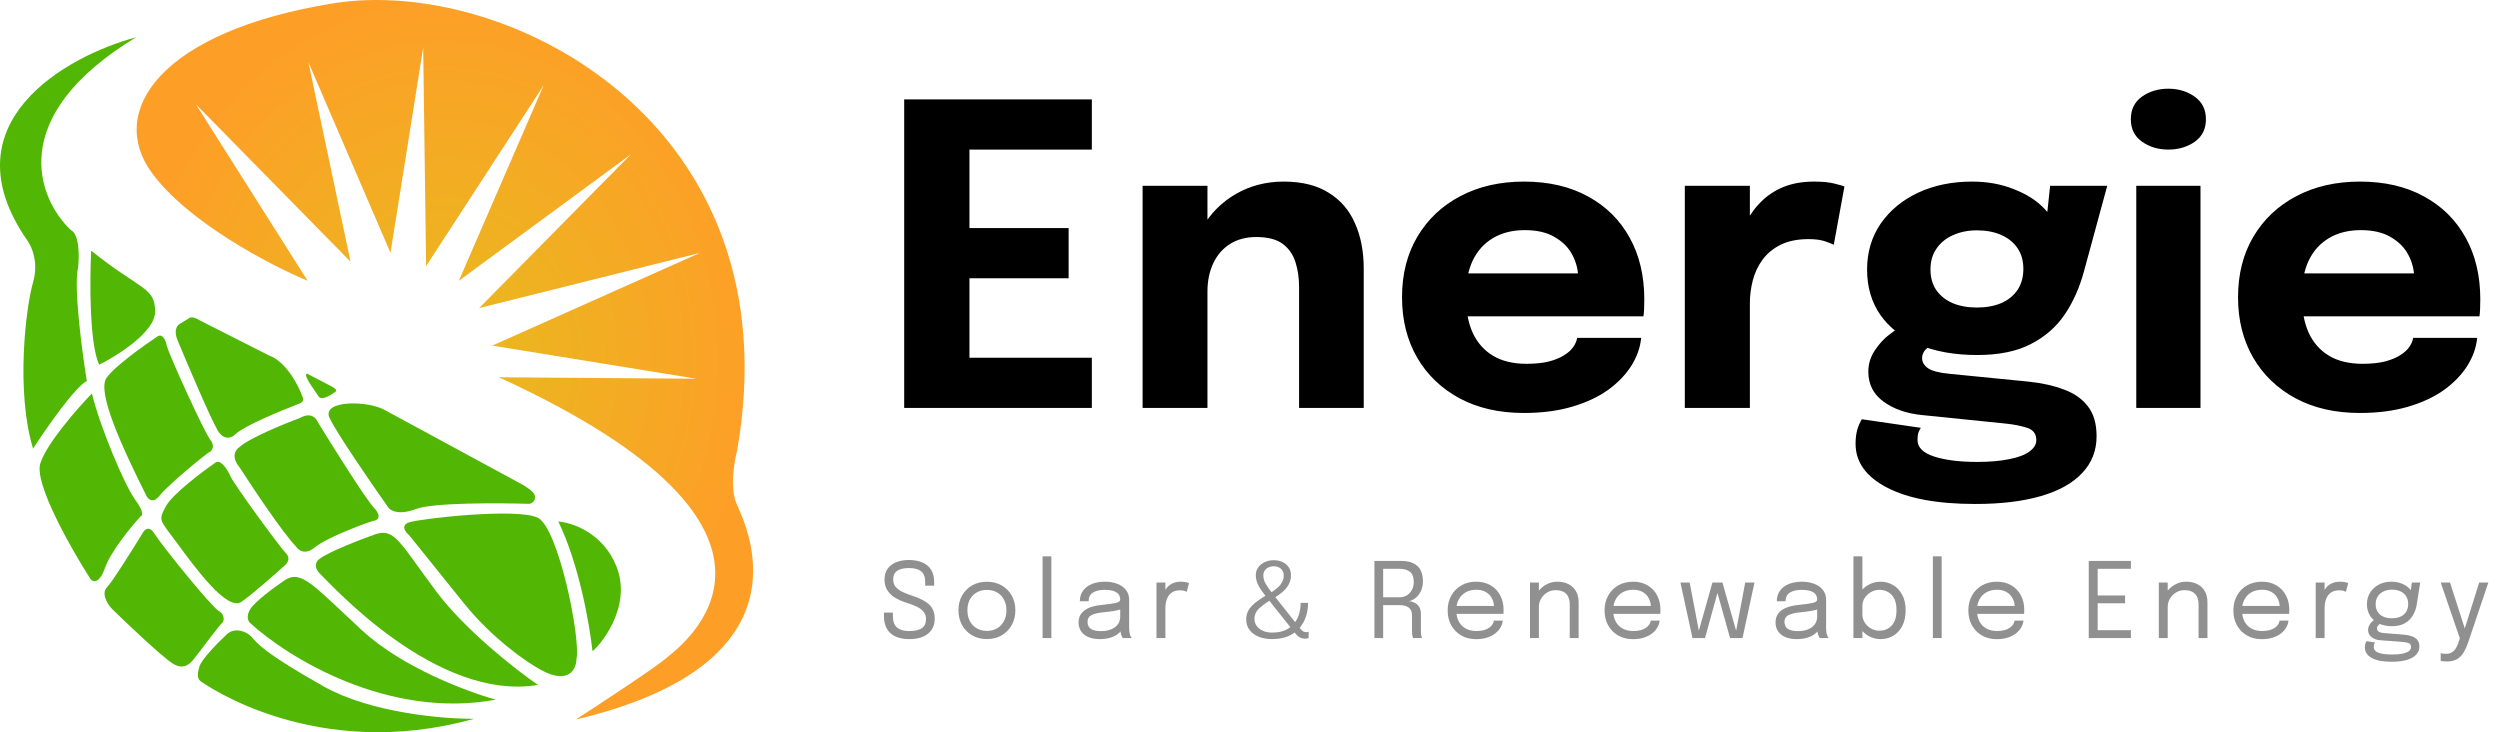 <svg width="239" height="70" viewBox="0 0 239 70" fill="none" xmlns="http://www.w3.org/2000/svg">
<path d="M58.932 54.151C57.654 50.942 54.695 49.952 53.376 49.858C55.376 53.968 56.385 59.827 56.64 62.243C57.126 61.961 60.529 58.161 58.932 54.151Z" fill="#52B704"/>
<path d="M31.498 39.937C32.109 41.288 35.503 46.223 37.123 48.521C37.332 48.826 38.151 49.281 39.763 48.662C41.374 48.043 47.657 48.076 50.597 48.169C51.014 48.099 51.292 47.677 51.084 47.255C50.917 46.917 50.181 46.457 49.834 46.27L36.846 39.233C35.179 38.248 30.734 38.248 31.498 39.937Z" fill="#52B704"/>
<path d="M31.776 36.981L29.345 35.715C28.928 35.855 30.109 37.333 30.456 37.896C30.734 38.346 31.683 37.755 32.123 37.403C32.234 37.291 31.938 37.075 31.776 36.981Z" fill="#52B704"/>
<path d="M25.664 33.955C27.386 34.575 28.558 36.887 28.928 37.966C29.15 38.304 28.789 38.529 28.581 38.599C26.914 39.233 23.372 40.697 22.538 41.485C21.705 42.273 21.033 41.578 20.802 41.133C20.135 40.007 17.977 34.94 16.982 32.548C16.593 31.647 16.912 31.141 17.121 31L18.163 30.367C18.44 30.254 18.927 30.507 19.135 30.648L25.664 33.955Z" fill="#52B704"/>
<path d="M22.885 42.751C23.774 41.907 27.145 40.523 28.72 39.937C29.72 39.374 30.248 39.983 30.387 40.359C31.822 42.704 34.901 47.621 35.734 48.521C36.568 49.422 36.082 49.741 35.734 49.788C35.526 49.788 31.289 51.336 30.109 52.321C29.164 53.109 28.511 52.603 28.303 52.251C27.081 51.012 24.182 46.668 22.885 44.651C22.052 43.638 22.538 42.962 22.885 42.751Z" fill="#52B704"/>
<path d="M30.525 53.447C31.359 52.771 34.484 51.571 35.943 51.054C37.749 50.492 38.235 51.899 41.707 56.543C44.486 60.258 49.347 64.049 51.431 65.48C41.707 67.098 31.637 55.839 30.664 54.925C29.886 54.193 30.248 53.635 30.525 53.447Z" fill="#52B704"/>
<path d="M39.138 49.929C38.249 50.21 38.767 50.89 39.138 51.195C39.74 51.946 41.624 54.291 44.347 57.669C47.069 61.047 50.343 63.298 51.639 64.002C54.362 65.522 55.089 63.979 55.112 63.017C55.529 60.976 53.376 50.492 51.431 49.506C49.486 48.521 40.249 49.577 39.138 49.929Z" fill="#52B704"/>
<path d="M9.481 34.87C8.536 32.843 8.578 26.754 8.717 23.963C13.44 27.763 14.829 27.411 14.829 29.804C14.829 31.718 11.264 33.979 9.481 34.87Z" fill="#52B704"/>
<path d="M10.175 36.137C10.898 35.067 13.764 33.017 15.107 32.126C15.607 31.901 15.871 32.642 15.94 33.041C16.287 34.237 19.552 41.344 20.107 42.047C20.552 42.61 20.293 43.033 20.107 43.173C19.829 43.244 16.009 46.41 15.245 47.395C14.634 48.184 14.157 47.724 13.995 47.395C11.564 42.54 9.272 37.474 10.175 36.137Z" fill="#52B704"/>
<path d="M15.871 48.38C16.482 47.255 19.274 45.144 20.593 44.229C21.08 43.885 21.705 44.792 22.052 45.566C22.399 46.34 26.705 52.251 27.331 52.884C27.831 53.391 27.446 53.893 27.192 54.08C26.289 54.901 24.205 56.74 23.094 57.528C21.705 58.513 18.579 54.151 16.912 51.899C15.245 49.647 15.107 49.788 15.871 48.38Z" fill="#52B704"/>
<path d="M23.927 58.232C24.372 57.5 26.289 56.097 27.192 55.488C28.789 54.432 29.831 55.839 34.623 60.273C38.457 63.819 44.74 66.16 47.403 66.887C37.068 68.801 27.446 62.806 23.927 59.569C23.742 59.428 23.483 58.964 23.927 58.232Z" fill="#52B704"/>
<path d="M19.066 63.721C19.288 62.989 20.918 61.352 21.705 60.624C22.363 59.991 23.511 60.273 24.066 60.906C24.622 61.539 25.316 62.454 30.942 65.621C35.443 68.154 42.402 68.74 45.319 68.717C30.178 72.939 19.621 65.409 19.274 65.198C18.927 64.987 18.788 64.635 19.066 63.721Z" fill="#52B704"/>
<path d="M10.245 56.121C10.745 55.614 12.676 52.532 13.579 51.054C14.023 50.21 14.505 50.609 14.69 50.914C15.593 52.321 20.177 57.95 20.871 58.373C21.566 58.795 21.427 59.428 21.218 59.569C21.01 59.71 18.927 62.524 18.579 62.947L18.564 62.965C18.215 63.389 17.661 64.064 16.635 63.509C15.593 62.947 11.148 58.654 10.731 58.232C10.314 57.81 9.62 56.754 10.245 56.121Z" fill="#52B704"/>
<path d="M3.855 44.299C4.466 42.385 7.397 39.045 8.786 37.614C9.55 40.781 11.912 46.41 12.954 47.818C13.787 48.944 13.625 49.319 13.44 49.366C12.537 50.351 10.592 52.715 10.037 54.291C9.481 55.868 8.879 55.652 8.647 55.347C6.795 52.462 3.244 46.213 3.855 44.299Z" fill="#52B704"/>
<path d="M2.605 22.978C-5.174 11.776 6.309 5.363 13.023 3.557C0.466 11.156 3.624 19.014 6.772 21.993C7.606 22.387 7.582 24.55 7.467 25.582C7.022 27.383 7.837 33.557 8.3 36.418C7.133 37.037 4.388 40.992 3.161 42.892C1.491 37.403 2.466 29.381 3.161 26.989C3.716 25.075 3.022 23.517 2.605 22.978Z" fill="#52B704"/>
<path d="M14.551 16.575C18.051 21.303 25.918 25.394 29.414 26.848L18.718 9.96L33.512 25.019L29.483 5.949L37.332 24.174L40.457 4.542L40.735 25.441L51.987 8.131L43.861 26.848L60.321 14.745L45.805 29.452L66.919 24.174L47.055 33.041L66.572 36.207L47.681 36.066C80.254 50.984 64.975 61.821 63.655 62.947C62.599 63.847 57.474 67.216 55.043 68.787C78.24 63.298 71.156 49.929 70.392 48.099C69.781 46.636 70.183 44.159 70.461 43.103C76.018 11.719 48.375 -2.354 31.845 0.32C15.315 2.994 10.175 10.664 14.551 16.575Z" fill="url(#paint0_radial_130_46)"/>
<path d="M89.88 14.3L92.68 11.34V23.56L91.28 21.8H102.16V26.6H91.28L92.68 24.84V37.16L89.88 34.2H104.38V39H86.44V9.5H104.38V14.3H89.88ZM124.193 39V29.98C124.193 29.473 124.193 29.013 124.193 28.6C124.193 28.187 124.193 27.813 124.193 27.48C124.193 26.6 124.079 25.8 123.853 25.08C123.626 24.347 123.219 23.76 122.633 23.32C122.046 22.88 121.199 22.66 120.093 22.66C119.133 22.66 118.299 22.88 117.593 23.32C116.899 23.76 116.366 24.373 115.993 25.16C115.619 25.947 115.433 26.853 115.433 27.88L113.713 26.64C113.713 24.8 114.113 23.187 114.913 21.8C115.713 20.413 116.793 19.327 118.153 18.54C119.526 17.753 121.046 17.36 122.713 17.36C124.459 17.36 125.893 17.713 127.012 18.42C128.146 19.113 128.986 20.087 129.533 21.34C130.093 22.58 130.373 24.033 130.373 25.7C130.373 26.38 130.373 27.14 130.373 27.98C130.373 28.82 130.373 29.68 130.373 30.56V39H124.193ZM109.233 39V17.76H115.433V39H109.233ZM137.394 30.24V26.14H151.474L150.874 27.18C150.874 27.073 150.874 26.973 150.874 26.88C150.874 26.773 150.874 26.673 150.874 26.58C150.874 25.82 150.694 25.093 150.334 24.4C149.974 23.693 149.414 23.12 148.654 22.68C147.907 22.227 146.947 22 145.774 22C144.6 22 143.587 22.253 142.734 22.76C141.894 23.253 141.247 23.967 140.794 24.9C140.354 25.833 140.134 26.96 140.134 28.28C140.134 29.64 140.347 30.807 140.774 31.78C141.214 32.74 141.86 33.48 142.714 34C143.58 34.52 144.654 34.78 145.934 34.78C146.76 34.78 147.474 34.707 148.074 34.56C148.674 34.4 149.16 34.2 149.534 33.96C149.92 33.72 150.214 33.453 150.414 33.16C150.614 32.867 150.734 32.58 150.774 32.3H156.894C156.814 33.193 156.507 34.073 155.974 34.94C155.44 35.793 154.7 36.567 153.754 37.26C152.807 37.94 151.654 38.48 150.294 38.88C148.947 39.28 147.407 39.48 145.674 39.48C143.327 39.48 141.28 39.013 139.534 38.08C137.787 37.133 136.434 35.833 135.474 34.18C134.514 32.513 134.034 30.593 134.034 28.42C134.034 26.22 134.52 24.293 135.494 22.64C136.48 20.973 137.847 19.68 139.594 18.76C141.354 17.827 143.387 17.36 145.694 17.36C148.054 17.36 150.094 17.833 151.814 18.78C153.534 19.713 154.86 21.027 155.794 22.72C156.727 24.4 157.194 26.36 157.194 28.6C157.194 28.933 157.187 29.253 157.174 29.56C157.16 29.867 157.14 30.093 157.114 30.24H137.394ZM161.068 39V17.76H167.288V25.08L166.008 24.28C166.155 23.28 166.422 22.36 166.808 21.52C167.195 20.68 167.695 19.953 168.308 19.34C168.922 18.713 169.648 18.227 170.488 17.88C171.342 17.533 172.315 17.36 173.408 17.36C174.262 17.36 174.928 17.427 175.408 17.56C175.902 17.68 176.208 17.773 176.328 17.84L175.308 23.4C175.188 23.333 174.922 23.227 174.508 23.08C174.095 22.933 173.562 22.86 172.908 22.86C171.842 22.86 170.948 23.04 170.228 23.4C169.508 23.76 168.928 24.24 168.488 24.84C168.062 25.427 167.755 26.08 167.568 26.8C167.382 27.52 167.288 28.247 167.288 28.98V39H161.068ZM193.893 36.48C195.199 36.613 196.339 36.867 197.313 37.24C198.299 37.6 199.066 38.14 199.613 38.86C200.159 39.567 200.433 40.513 200.433 41.7C200.433 43.073 199.979 44.24 199.073 45.2C198.179 46.173 196.866 46.913 195.133 47.42C193.399 47.927 191.299 48.18 188.833 48.18C185.193 48.18 182.373 47.653 180.373 46.6C178.386 45.56 177.393 44.167 177.393 42.42C177.393 41.927 177.446 41.48 177.553 41.08C177.673 40.693 177.819 40.36 177.993 40.08L183.633 40.9C183.566 40.993 183.493 41.133 183.413 41.32C183.346 41.52 183.313 41.767 183.313 42.06C183.313 42.767 183.839 43.293 184.893 43.64C185.959 43.987 187.333 44.16 189.013 44.16C190.199 44.16 191.213 44.073 192.053 43.9C192.906 43.74 193.553 43.5 193.993 43.18C194.446 42.86 194.673 42.493 194.673 42.08C194.673 41.48 194.379 41.087 193.793 40.9C193.219 40.713 192.553 40.58 191.793 40.5L183.753 39.68C182.273 39.533 181.046 39.107 180.073 38.4C179.099 37.693 178.613 36.74 178.613 35.54C178.613 34.793 178.819 34.113 179.233 33.5C179.646 32.873 180.119 32.36 180.653 31.96C181.186 31.547 181.633 31.287 181.993 31.18L185.153 32.78C184.899 32.82 184.599 32.98 184.253 33.26C183.919 33.54 183.753 33.867 183.753 34.24C183.753 34.613 183.939 34.933 184.313 35.2C184.699 35.467 185.399 35.647 186.413 35.74L193.893 36.48ZM195.993 17.76H201.453L199.233 25.92C198.819 27.467 198.206 28.847 197.393 30.06C196.579 31.26 195.493 32.207 194.133 32.9C192.786 33.593 191.086 33.94 189.033 33.94C186.873 33.94 184.999 33.607 183.413 32.94C181.839 32.273 180.626 31.333 179.773 30.12C178.919 28.893 178.493 27.447 178.493 25.78C178.493 24.113 178.926 22.647 179.793 21.38C180.673 20.113 181.866 19.127 183.373 18.42C184.893 17.713 186.613 17.36 188.533 17.36C189.986 17.36 191.313 17.6 192.513 18.08C193.726 18.547 194.699 19.167 195.433 19.94C196.179 20.713 196.566 21.567 196.593 22.5L195.453 22.8L195.993 17.76ZM188.993 29.4C189.873 29.4 190.646 29.26 191.313 28.98C191.979 28.687 192.499 28.267 192.873 27.72C193.246 27.16 193.433 26.487 193.433 25.7C193.433 24.927 193.246 24.267 192.873 23.72C192.499 23.173 191.979 22.753 191.313 22.46C190.646 22.167 189.873 22.02 188.993 22.02C188.153 22.02 187.393 22.173 186.713 22.48C186.046 22.773 185.519 23.2 185.133 23.76C184.746 24.307 184.553 24.973 184.553 25.76C184.553 26.533 184.739 27.193 185.113 27.74C185.486 28.273 186.006 28.687 186.673 28.98C187.339 29.26 188.113 29.4 188.993 29.4ZM204.227 39V17.76H210.367V39H204.227ZM207.287 14.3C206.327 14.3 205.487 14.047 204.767 13.54C204.06 13.033 203.707 12.32 203.707 11.4C203.707 10.467 204.06 9.747 204.767 9.24C205.487 8.733 206.327 8.48 207.287 8.48C208.26 8.48 209.1 8.733 209.807 9.24C210.527 9.747 210.887 10.467 210.887 11.4C210.887 12.333 210.527 13.053 209.807 13.56C209.1 14.053 208.26 14.3 207.287 14.3ZM217.316 30.24V26.14H231.396L230.796 27.18C230.796 27.073 230.796 26.973 230.796 26.88C230.796 26.773 230.796 26.673 230.796 26.58C230.796 25.82 230.616 25.093 230.256 24.4C229.896 23.693 229.336 23.12 228.576 22.68C227.829 22.227 226.869 22 225.696 22C224.522 22 223.509 22.253 222.656 22.76C221.816 23.253 221.169 23.967 220.716 24.9C220.276 25.833 220.056 26.96 220.056 28.28C220.056 29.64 220.269 30.807 220.696 31.78C221.136 32.74 221.782 33.48 222.636 34C223.502 34.52 224.576 34.78 225.856 34.78C226.682 34.78 227.396 34.707 227.996 34.56C228.596 34.4 229.082 34.2 229.456 33.96C229.842 33.72 230.136 33.453 230.336 33.16C230.536 32.867 230.656 32.58 230.696 32.3H236.816C236.736 33.193 236.429 34.073 235.896 34.94C235.362 35.793 234.622 36.567 233.676 37.26C232.729 37.94 231.576 38.48 230.216 38.88C228.869 39.28 227.329 39.48 225.596 39.48C223.249 39.48 221.202 39.013 219.456 38.08C217.709 37.133 216.356 35.833 215.396 34.18C214.436 32.513 213.956 30.593 213.956 28.42C213.956 26.22 214.442 24.293 215.416 22.64C216.402 20.973 217.769 19.68 219.516 18.76C221.276 17.827 223.309 17.36 225.616 17.36C227.976 17.36 230.016 17.833 231.736 18.78C233.456 19.713 234.782 21.027 235.716 22.72C236.649 24.4 237.116 26.36 237.116 28.6C237.116 28.933 237.109 29.253 237.096 29.56C237.082 29.867 237.062 30.093 237.036 30.24H217.316Z" fill="black"/>
<path d="M86.935 61.1C86.425 61.1 85.988 61.02 85.625 60.86C85.265 60.697 84.988 60.452 84.795 60.125C84.602 59.798 84.505 59.392 84.505 58.905C84.505 58.838 84.505 58.782 84.505 58.735C84.505 58.688 84.505 58.632 84.505 58.565H85.36C85.36 58.628 85.36 58.682 85.36 58.725C85.36 58.768 85.36 58.823 85.36 58.89C85.36 59.4 85.493 59.768 85.76 59.995C86.027 60.218 86.415 60.33 86.925 60.33C87.452 60.33 87.85 60.24 88.12 60.06C88.39 59.88 88.525 59.588 88.525 59.185C88.525 58.902 88.447 58.667 88.29 58.48C88.137 58.29 87.923 58.13 87.65 58C87.377 57.867 87.058 57.745 86.695 57.635C86.285 57.508 85.918 57.348 85.595 57.155C85.275 56.962 85.022 56.723 84.835 56.44C84.652 56.153 84.56 55.805 84.56 55.395C84.56 54.995 84.657 54.657 84.85 54.38C85.047 54.103 85.32 53.893 85.67 53.75C86.02 53.607 86.427 53.535 86.89 53.535C87.38 53.535 87.805 53.612 88.165 53.765C88.528 53.915 88.808 54.145 89.005 54.455C89.205 54.762 89.305 55.148 89.305 55.615C89.305 55.688 89.305 55.752 89.305 55.805C89.305 55.855 89.305 55.917 89.305 55.99H88.45C88.45 55.927 88.45 55.87 88.45 55.82C88.45 55.77 88.45 55.713 88.45 55.65C88.45 55.163 88.318 54.818 88.055 54.615C87.792 54.408 87.408 54.305 86.905 54.305C86.422 54.305 86.048 54.39 85.785 54.56C85.522 54.73 85.39 55.008 85.39 55.395C85.39 55.685 85.47 55.925 85.63 56.115C85.793 56.302 86.015 56.462 86.295 56.595C86.575 56.725 86.895 56.85 87.255 56.97C87.692 57.113 88.067 57.277 88.38 57.46C88.697 57.64 88.938 57.865 89.105 58.135C89.275 58.405 89.36 58.745 89.36 59.155C89.36 59.565 89.262 59.915 89.065 60.205C88.872 60.495 88.593 60.717 88.23 60.87C87.87 61.023 87.438 61.1 86.935 61.1ZM94.349 61.095C93.816 61.095 93.344 60.977 92.934 60.74C92.528 60.5 92.207 60.173 91.974 59.76C91.744 59.343 91.629 58.87 91.629 58.34C91.629 57.81 91.744 57.34 91.974 56.93C92.207 56.52 92.528 56.198 92.934 55.965C93.344 55.732 93.816 55.615 94.349 55.615C94.882 55.615 95.353 55.732 95.759 55.965C96.169 56.198 96.489 56.52 96.719 56.93C96.953 57.34 97.069 57.81 97.069 58.34C97.069 58.87 96.953 59.343 96.719 59.76C96.489 60.173 96.169 60.5 95.759 60.74C95.353 60.977 94.882 61.095 94.349 61.095ZM94.349 60.315C94.716 60.315 95.039 60.233 95.319 60.07C95.599 59.907 95.817 59.677 95.974 59.38C96.134 59.083 96.214 58.737 96.214 58.34C96.214 57.943 96.134 57.6 95.974 57.31C95.817 57.017 95.599 56.792 95.319 56.635C95.039 56.475 94.716 56.395 94.349 56.395C93.986 56.395 93.662 56.475 93.379 56.635C93.099 56.792 92.879 57.017 92.719 57.31C92.562 57.6 92.484 57.943 92.484 58.34C92.484 58.737 92.562 59.083 92.719 59.38C92.879 59.677 93.099 59.907 93.379 60.07C93.662 60.233 93.986 60.315 94.349 60.315ZM100.512 53.185V61H99.672V53.185H100.512ZM105.122 61.1C104.719 61.1 104.366 61.037 104.062 60.91C103.762 60.783 103.529 60.602 103.362 60.365C103.196 60.125 103.112 59.838 103.112 59.505C103.112 59.158 103.202 58.87 103.382 58.64C103.562 58.407 103.816 58.225 104.142 58.095C104.469 57.965 104.849 57.878 105.282 57.835C105.936 57.768 106.401 57.703 106.677 57.64C106.954 57.573 107.092 57.467 107.092 57.32C107.092 57.317 107.092 57.315 107.092 57.315C107.092 57.312 107.092 57.308 107.092 57.305C107.092 56.998 106.967 56.77 106.717 56.62C106.467 56.467 106.106 56.39 105.632 56.39C105.139 56.39 104.756 56.477 104.482 56.65C104.209 56.82 104.072 57.097 104.072 57.48H103.232C103.232 57.083 103.334 56.747 103.537 56.47C103.741 56.19 104.022 55.977 104.382 55.83C104.746 55.683 105.164 55.61 105.637 55.61C106.071 55.61 106.461 55.677 106.807 55.81C107.157 55.94 107.434 56.135 107.637 56.395C107.844 56.652 107.947 56.97 107.947 57.35C107.947 57.42 107.947 57.49 107.947 57.56C107.947 57.627 107.947 57.695 107.947 57.765V60C107.947 60.117 107.952 60.23 107.962 60.34C107.972 60.45 107.989 60.547 108.012 60.63C108.042 60.73 108.076 60.812 108.112 60.875C108.149 60.935 108.179 60.977 108.202 61H107.347C107.331 60.983 107.306 60.945 107.272 60.885C107.239 60.822 107.207 60.748 107.177 60.665C107.154 60.598 107.136 60.515 107.122 60.415C107.109 60.312 107.102 60.205 107.102 60.095L107.242 60.19C107.139 60.37 106.987 60.528 106.787 60.665C106.591 60.802 106.352 60.908 106.072 60.985C105.792 61.062 105.476 61.1 105.122 61.1ZM105.257 60.335C105.601 60.335 105.911 60.283 106.187 60.18C106.464 60.073 106.684 59.917 106.847 59.71C107.011 59.503 107.092 59.247 107.092 58.94V57.885L107.282 58.205C107.069 58.288 106.802 58.357 106.482 58.41C106.166 58.46 105.834 58.502 105.487 58.535C104.984 58.582 104.604 58.67 104.347 58.8C104.094 58.93 103.967 59.148 103.967 59.455C103.967 59.745 104.072 59.965 104.282 60.115C104.492 60.262 104.817 60.335 105.257 60.335ZM110.561 61V55.69H111.411V57.32L111.131 57.22C111.151 57.023 111.201 56.83 111.281 56.64C111.361 56.447 111.471 56.273 111.611 56.12C111.754 55.963 111.933 55.84 112.146 55.75C112.359 55.657 112.609 55.61 112.896 55.61C113.109 55.61 113.283 55.628 113.416 55.665C113.553 55.698 113.638 55.725 113.671 55.745L113.451 56.58C113.418 56.557 113.349 56.527 113.246 56.49C113.146 56.453 113.003 56.435 112.816 56.435C112.539 56.435 112.309 56.485 112.126 56.585C111.946 56.685 111.803 56.818 111.696 56.985C111.593 57.148 111.519 57.327 111.476 57.52C111.433 57.713 111.411 57.905 111.411 58.095V61H110.561ZM121.59 61.095C121.12 61.095 120.7 61.02 120.33 60.87C119.96 60.72 119.668 60.505 119.455 60.225C119.241 59.942 119.135 59.602 119.135 59.205C119.135 58.855 119.225 58.542 119.405 58.265C119.588 57.988 119.848 57.727 120.185 57.48C120.521 57.23 120.921 56.975 121.385 56.715C121.835 56.458 122.17 56.193 122.39 55.92C122.613 55.643 122.725 55.347 122.725 55.03C122.725 54.823 122.68 54.655 122.59 54.525C122.5 54.392 122.381 54.293 122.235 54.23C122.091 54.163 121.938 54.13 121.775 54.13C121.618 54.13 121.461 54.162 121.305 54.225C121.151 54.288 121.025 54.387 120.925 54.52C120.825 54.65 120.775 54.818 120.775 55.025C120.775 55.288 120.851 55.553 121.005 55.82C121.161 56.083 121.378 56.393 121.655 56.75L124.28 60.065C124.4 60.218 124.506 60.318 124.6 60.365C124.693 60.412 124.771 60.435 124.835 60.435C124.891 60.435 124.945 60.43 124.995 60.42C125.048 60.407 125.085 60.395 125.105 60.385V60.995C125.091 61.002 125.05 61.013 124.98 61.03C124.91 61.047 124.821 61.055 124.715 61.055C124.581 61.055 124.441 61.02 124.295 60.95C124.148 60.88 124.003 60.757 123.86 60.58L121.105 57.13C120.931 56.91 120.763 56.687 120.6 56.46C120.44 56.23 120.308 55.993 120.205 55.75C120.105 55.507 120.055 55.253 120.055 54.99C120.055 54.7 120.133 54.448 120.29 54.235C120.446 54.018 120.655 53.852 120.915 53.735C121.175 53.615 121.46 53.555 121.77 53.555C122.083 53.555 122.363 53.613 122.61 53.73C122.86 53.847 123.056 54.013 123.2 54.23C123.346 54.443 123.42 54.697 123.42 54.99C123.42 55.303 123.351 55.59 123.215 55.85C123.078 56.11 122.883 56.352 122.63 56.575C122.38 56.795 122.081 57.005 121.735 57.205C121.161 57.535 120.716 57.847 120.4 58.14C120.083 58.43 119.925 58.773 119.925 59.17C119.925 59.423 119.998 59.648 120.145 59.845C120.295 60.042 120.495 60.197 120.745 60.31C120.998 60.42 121.28 60.475 121.59 60.475C122.086 60.475 122.495 60.407 122.815 60.27C123.138 60.133 123.406 59.95 123.62 59.72C123.866 59.453 124.048 59.142 124.165 58.785C124.281 58.428 124.34 58.045 124.34 57.635H125.05C125.05 58.005 125.01 58.347 124.93 58.66C124.85 58.973 124.738 59.258 124.595 59.515C124.455 59.768 124.29 59.993 124.1 60.19C123.846 60.45 123.513 60.667 123.1 60.84C122.69 61.01 122.186 61.095 121.59 61.095ZM131.395 61V53.625H133.955C134.632 53.625 135.147 53.785 135.5 54.105C135.853 54.425 136.03 54.913 136.03 55.57C136.03 55.963 135.955 56.298 135.805 56.575C135.658 56.848 135.48 57.06 135.27 57.21C135.063 57.36 134.872 57.445 134.695 57.465C134.875 57.478 135.052 57.528 135.225 57.615C135.402 57.698 135.548 57.828 135.665 58.005C135.782 58.182 135.84 58.418 135.84 58.715C135.84 58.988 135.84 59.268 135.84 59.555C135.84 59.838 135.84 60.118 135.84 60.395C135.84 60.538 135.852 60.667 135.875 60.78C135.898 60.89 135.925 60.963 135.955 61H135.095C135.072 60.957 135.048 60.882 135.025 60.775C135.002 60.668 134.99 60.542 134.99 60.395C134.99 60.138 134.99 59.877 134.99 59.61C134.99 59.343 134.99 59.08 134.99 58.82C134.99 58.493 134.887 58.25 134.68 58.09C134.473 57.93 134.182 57.85 133.805 57.85H131.99L132.23 57.525V61H131.395ZM132.23 57.455L131.99 57.1H133.815C134.062 57.1 134.285 57.04 134.485 56.92C134.688 56.797 134.85 56.627 134.97 56.41C135.093 56.19 135.155 55.933 135.155 55.64C135.155 55.183 135.035 54.858 134.795 54.665C134.555 54.472 134.208 54.375 133.755 54.375H131.97L132.23 54.005V57.455ZM138.877 58.685V57.925H142.982L142.832 58.175C142.832 58.155 142.832 58.137 142.832 58.12C142.832 58.1 142.832 58.082 142.832 58.065C142.832 57.758 142.767 57.478 142.637 57.225C142.51 56.968 142.32 56.763 142.067 56.61C141.814 56.457 141.5 56.38 141.127 56.38C140.75 56.38 140.419 56.46 140.132 56.62C139.845 56.78 139.622 57.007 139.462 57.3C139.302 57.59 139.222 57.937 139.222 58.34C139.222 58.75 139.299 59.103 139.452 59.4C139.609 59.697 139.83 59.925 140.117 60.085C140.404 60.245 140.744 60.325 141.137 60.325C141.417 60.325 141.66 60.297 141.867 60.24C142.074 60.18 142.244 60.102 142.377 60.005C142.514 59.905 142.617 59.797 142.687 59.68C142.757 59.563 142.799 59.447 142.812 59.33H143.662C143.645 59.543 143.579 59.755 143.462 59.965C143.345 60.175 143.18 60.367 142.967 60.54C142.754 60.71 142.492 60.847 142.182 60.95C141.872 61.053 141.515 61.105 141.112 61.105C140.579 61.105 140.109 60.988 139.702 60.755C139.295 60.522 138.975 60.198 138.742 59.785C138.512 59.372 138.397 58.897 138.397 58.36C138.397 57.817 138.514 57.34 138.747 56.93C138.98 56.517 139.302 56.193 139.712 55.96C140.122 55.727 140.59 55.61 141.117 55.61C141.654 55.61 142.119 55.727 142.512 55.96C142.905 56.193 143.209 56.513 143.422 56.92C143.635 57.323 143.742 57.783 143.742 58.3C143.742 58.353 143.74 58.423 143.737 58.51C143.734 58.597 143.729 58.655 143.722 58.685H138.877ZM150.067 61V58.455C150.067 58.302 150.067 58.177 150.067 58.08C150.067 57.98 150.067 57.885 150.067 57.795C150.067 57.518 150.02 57.277 149.927 57.07C149.834 56.863 149.687 56.703 149.487 56.59C149.287 56.477 149.025 56.42 148.702 56.42C148.419 56.42 148.155 56.493 147.912 56.64C147.672 56.783 147.479 56.978 147.332 57.225C147.189 57.468 147.117 57.742 147.117 58.045L146.632 57.86C146.632 57.443 146.734 57.065 146.937 56.725C147.144 56.385 147.417 56.115 147.757 55.915C148.1 55.712 148.474 55.61 148.877 55.61C149.287 55.61 149.645 55.688 149.952 55.845C150.259 56.002 150.495 56.227 150.662 56.52C150.832 56.81 150.917 57.16 150.917 57.57C150.917 57.717 150.917 57.877 150.917 58.05C150.917 58.223 150.917 58.385 150.917 58.535V61H150.067ZM146.267 61V55.69H147.117V61H146.267ZM153.875 58.685V57.925H157.98L157.83 58.175C157.83 58.155 157.83 58.137 157.83 58.12C157.83 58.1 157.83 58.082 157.83 58.065C157.83 57.758 157.765 57.478 157.635 57.225C157.508 56.968 157.318 56.763 157.065 56.61C156.811 56.457 156.498 56.38 156.125 56.38C155.748 56.38 155.416 56.46 155.13 56.62C154.843 56.78 154.62 57.007 154.46 57.3C154.3 57.59 154.22 57.937 154.22 58.34C154.22 58.75 154.296 59.103 154.45 59.4C154.606 59.697 154.828 59.925 155.115 60.085C155.401 60.245 155.741 60.325 156.135 60.325C156.415 60.325 156.658 60.297 156.865 60.24C157.071 60.18 157.241 60.102 157.375 60.005C157.511 59.905 157.615 59.797 157.685 59.68C157.755 59.563 157.796 59.447 157.81 59.33H158.66C158.643 59.543 158.576 59.755 158.46 59.965C158.343 60.175 158.178 60.367 157.965 60.54C157.751 60.71 157.49 60.847 157.18 60.95C156.87 61.053 156.513 61.105 156.11 61.105C155.576 61.105 155.106 60.988 154.7 60.755C154.293 60.522 153.973 60.198 153.74 59.785C153.51 59.372 153.395 58.897 153.395 58.36C153.395 57.817 153.511 57.34 153.745 56.93C153.978 56.517 154.3 56.193 154.71 55.96C155.12 55.727 155.588 55.61 156.115 55.61C156.651 55.61 157.116 55.727 157.51 55.96C157.903 56.193 158.206 56.513 158.42 56.92C158.633 57.323 158.74 57.783 158.74 58.3C158.74 58.353 158.738 58.423 158.735 58.51C158.731 58.597 158.726 58.655 158.72 58.685H153.875ZM165.393 61L163.908 55.69H164.663L166.068 60.625H165.913L166.843 55.69H167.728L166.583 61H165.393ZM161.803 61L160.648 55.69H161.533L162.473 60.625H162.318L163.708 55.69H164.463L162.998 61H161.803ZM171.751 61.1C171.348 61.1 170.995 61.037 170.691 60.91C170.391 60.783 170.158 60.602 169.991 60.365C169.825 60.125 169.741 59.838 169.741 59.505C169.741 59.158 169.831 58.87 170.011 58.64C170.191 58.407 170.445 58.225 170.771 58.095C171.098 57.965 171.478 57.878 171.911 57.835C172.565 57.768 173.03 57.703 173.306 57.64C173.583 57.573 173.721 57.467 173.721 57.32C173.721 57.317 173.721 57.315 173.721 57.315C173.721 57.312 173.721 57.308 173.721 57.305C173.721 56.998 173.596 56.77 173.346 56.62C173.096 56.467 172.735 56.39 172.261 56.39C171.768 56.39 171.385 56.477 171.111 56.65C170.838 56.82 170.701 57.097 170.701 57.48H169.861C169.861 57.083 169.963 56.747 170.166 56.47C170.37 56.19 170.651 55.977 171.011 55.83C171.375 55.683 171.793 55.61 172.266 55.61C172.7 55.61 173.09 55.677 173.436 55.81C173.786 55.94 174.063 56.135 174.266 56.395C174.473 56.652 174.576 56.97 174.576 57.35C174.576 57.42 174.576 57.49 174.576 57.56C174.576 57.627 174.576 57.695 174.576 57.765V60C174.576 60.117 174.581 60.23 174.591 60.34C174.601 60.45 174.618 60.547 174.641 60.63C174.671 60.73 174.705 60.812 174.741 60.875C174.778 60.935 174.808 60.977 174.831 61H173.976C173.96 60.983 173.935 60.945 173.901 60.885C173.868 60.822 173.836 60.748 173.806 60.665C173.783 60.598 173.765 60.515 173.751 60.415C173.738 60.312 173.731 60.205 173.731 60.095L173.871 60.19C173.768 60.37 173.616 60.528 173.416 60.665C173.22 60.802 172.981 60.908 172.701 60.985C172.421 61.062 172.105 61.1 171.751 61.1ZM171.886 60.335C172.23 60.335 172.54 60.283 172.816 60.18C173.093 60.073 173.313 59.917 173.476 59.71C173.64 59.503 173.721 59.247 173.721 58.94V57.885L173.911 58.205C173.698 58.288 173.431 58.357 173.111 58.41C172.795 58.46 172.463 58.502 172.116 58.535C171.613 58.582 171.233 58.67 170.976 58.8C170.723 58.93 170.596 59.148 170.596 59.455C170.596 59.745 170.701 59.965 170.911 60.115C171.121 60.262 171.446 60.335 171.886 60.335ZM179.785 61.1C179.375 61.1 178.992 61 178.635 60.8C178.278 60.597 177.988 60.318 177.765 59.965C177.545 59.612 177.435 59.208 177.435 58.755C177.435 58.745 177.435 58.737 177.435 58.73C177.435 58.723 177.435 58.715 177.435 58.705L178.045 58.69C178.045 58.697 178.045 58.705 178.045 58.715C178.045 58.722 178.045 58.728 178.045 58.735C178.045 59.022 178.12 59.283 178.27 59.52C178.423 59.757 178.623 59.945 178.87 60.085C179.117 60.225 179.382 60.295 179.665 60.295C180.135 60.295 180.525 60.135 180.835 59.815C181.148 59.492 181.305 59 181.305 58.34C181.305 57.677 181.15 57.187 180.84 56.87C180.53 56.55 180.138 56.39 179.665 56.39C179.382 56.39 179.117 56.46 178.87 56.6C178.623 56.737 178.423 56.922 178.27 57.155C178.12 57.388 178.045 57.65 178.045 57.94L177.435 57.92C177.435 57.463 177.545 57.062 177.765 56.715C177.988 56.368 178.278 56.098 178.635 55.905C178.992 55.708 179.375 55.61 179.785 55.61C180.215 55.61 180.612 55.717 180.975 55.93C181.338 56.14 181.63 56.448 181.85 56.855C182.07 57.262 182.18 57.757 182.18 58.34C182.18 58.933 182.072 59.437 181.855 59.85C181.638 60.26 181.348 60.572 180.985 60.785C180.622 60.995 180.222 61.1 179.785 61.1ZM177.19 61V53.185H178.045V61H177.19ZM185.623 53.185V61H184.783V53.185H185.623ZM188.654 58.685V57.925H192.759L192.609 58.175C192.609 58.155 192.609 58.137 192.609 58.12C192.609 58.1 192.609 58.082 192.609 58.065C192.609 57.758 192.544 57.478 192.414 57.225C192.287 56.968 192.097 56.763 191.844 56.61C191.591 56.457 191.277 56.38 190.904 56.38C190.527 56.38 190.196 56.46 189.909 56.62C189.622 56.78 189.399 57.007 189.239 57.3C189.079 57.59 188.999 57.937 188.999 58.34C188.999 58.75 189.076 59.103 189.229 59.4C189.386 59.697 189.607 59.925 189.894 60.085C190.181 60.245 190.521 60.325 190.914 60.325C191.194 60.325 191.437 60.297 191.644 60.24C191.851 60.18 192.021 60.102 192.154 60.005C192.291 59.905 192.394 59.797 192.464 59.68C192.534 59.563 192.576 59.447 192.589 59.33H193.439C193.422 59.543 193.356 59.755 193.239 59.965C193.122 60.175 192.957 60.367 192.744 60.54C192.531 60.71 192.269 60.847 191.959 60.95C191.649 61.053 191.292 61.105 190.889 61.105C190.356 61.105 189.886 60.988 189.479 60.755C189.072 60.522 188.752 60.198 188.519 59.785C188.289 59.372 188.174 58.897 188.174 58.36C188.174 57.817 188.291 57.34 188.524 56.93C188.757 56.517 189.079 56.193 189.489 55.96C189.899 55.727 190.367 55.61 190.894 55.61C191.431 55.61 191.896 55.727 192.289 55.96C192.682 56.193 192.986 56.513 193.199 56.92C193.412 57.323 193.519 57.783 193.519 58.3C193.519 58.353 193.517 58.423 193.514 58.51C193.511 58.597 193.506 58.655 193.499 58.685H188.654ZM200.154 54.375L200.539 53.89V57.22L200.329 56.925H203.159V57.675H200.329L200.539 57.38V60.735L200.154 60.25H203.714V61H199.684V53.625H203.714V54.375H200.154ZM210.183 61V58.455C210.183 58.302 210.183 58.177 210.183 58.08C210.183 57.98 210.183 57.885 210.183 57.795C210.183 57.518 210.137 57.277 210.043 57.07C209.95 56.863 209.803 56.703 209.603 56.59C209.403 56.477 209.142 56.42 208.818 56.42C208.535 56.42 208.272 56.493 208.028 56.64C207.788 56.783 207.595 56.978 207.448 57.225C207.305 57.468 207.233 57.742 207.233 58.045L206.748 57.86C206.748 57.443 206.85 57.065 207.053 56.725C207.26 56.385 207.533 56.115 207.873 55.915C208.217 55.712 208.59 55.61 208.993 55.61C209.403 55.61 209.762 55.688 210.068 55.845C210.375 56.002 210.612 56.227 210.778 56.52C210.948 56.81 211.033 57.16 211.033 57.57C211.033 57.717 211.033 57.877 211.033 58.05C211.033 58.223 211.033 58.385 211.033 58.535V61H210.183ZM206.383 61V55.69H207.233V61H206.383ZM213.991 58.685V57.925H218.096L217.946 58.175C217.946 58.155 217.946 58.137 217.946 58.12C217.946 58.1 217.946 58.082 217.946 58.065C217.946 57.758 217.881 57.478 217.751 57.225C217.625 56.968 217.435 56.763 217.181 56.61C216.928 56.457 216.615 56.38 216.241 56.38C215.865 56.38 215.533 56.46 215.246 56.62C214.96 56.78 214.736 57.007 214.576 57.3C214.416 57.59 214.336 57.937 214.336 58.34C214.336 58.75 214.413 59.103 214.566 59.4C214.723 59.697 214.945 59.925 215.231 60.085C215.518 60.245 215.858 60.325 216.251 60.325C216.531 60.325 216.775 60.297 216.981 60.24C217.188 60.18 217.358 60.102 217.491 60.005C217.628 59.905 217.731 59.797 217.801 59.68C217.871 59.563 217.913 59.447 217.926 59.33H218.776C218.76 59.543 218.693 59.755 218.576 59.965C218.46 60.175 218.295 60.367 218.081 60.54C217.868 60.71 217.606 60.847 217.296 60.95C216.986 61.053 216.63 61.105 216.226 61.105C215.693 61.105 215.223 60.988 214.816 60.755C214.41 60.522 214.09 60.198 213.856 59.785C213.626 59.372 213.511 58.897 213.511 58.36C213.511 57.817 213.628 57.34 213.861 56.93C214.095 56.517 214.416 56.193 214.826 55.96C215.236 55.727 215.705 55.61 216.231 55.61C216.768 55.61 217.233 55.727 217.626 55.96C218.02 56.193 218.323 56.513 218.536 56.92C218.75 57.323 218.856 57.783 218.856 58.3C218.856 58.353 218.855 58.423 218.851 58.51C218.848 58.597 218.843 58.655 218.836 58.685H213.991ZM221.381 61V55.69H222.231V57.32L221.951 57.22C221.971 57.023 222.021 56.83 222.101 56.64C222.181 56.447 222.291 56.273 222.431 56.12C222.574 55.963 222.753 55.84 222.966 55.75C223.179 55.657 223.429 55.61 223.716 55.61C223.929 55.61 224.103 55.628 224.236 55.665C224.373 55.698 224.458 55.725 224.491 55.745L224.271 56.58C224.238 56.557 224.169 56.527 224.066 56.49C223.966 56.453 223.823 56.435 223.636 56.435C223.359 56.435 223.129 56.485 222.946 56.585C222.766 56.685 222.623 56.818 222.516 56.985C222.413 57.148 222.339 57.327 222.296 57.52C222.253 57.713 222.231 57.905 222.231 58.095V61H221.381ZM229.838 60.675C230.125 60.698 230.377 60.752 230.593 60.835C230.813 60.915 230.985 61.033 231.108 61.19C231.232 61.35 231.293 61.558 231.293 61.815C231.293 62.098 231.197 62.348 231.003 62.565C230.81 62.785 230.517 62.957 230.123 63.08C229.73 63.203 229.235 63.265 228.638 63.265C227.795 63.265 227.158 63.142 226.728 62.895C226.298 62.652 226.083 62.318 226.083 61.895C226.083 61.762 226.098 61.643 226.128 61.54C226.162 61.44 226.198 61.358 226.238 61.295L227.048 61.415C227.022 61.452 226.995 61.507 226.968 61.58C226.945 61.657 226.933 61.745 226.933 61.845C226.933 62.112 227.085 62.298 227.388 62.405C227.692 62.515 228.122 62.57 228.678 62.57C229.095 62.57 229.437 62.542 229.703 62.485C229.97 62.428 230.168 62.347 230.298 62.24C230.428 62.133 230.493 62.008 230.493 61.865C230.493 61.648 230.402 61.513 230.218 61.46C230.038 61.41 229.815 61.375 229.548 61.355L227.528 61.205C227.192 61.178 226.917 61.075 226.703 60.895C226.493 60.712 226.388 60.49 226.388 60.23C226.388 60.07 226.427 59.918 226.503 59.775C226.583 59.632 226.675 59.512 226.778 59.415C226.885 59.315 226.98 59.255 227.063 59.235L227.733 59.54C227.65 59.553 227.547 59.612 227.423 59.715C227.303 59.815 227.243 59.933 227.243 60.07C227.243 60.193 227.292 60.295 227.388 60.375C227.485 60.452 227.677 60.502 227.963 60.525L229.838 60.675ZM230.573 55.69H231.373L231.043 57.78C230.983 58.17 230.858 58.523 230.668 58.84C230.478 59.153 230.218 59.403 229.888 59.59C229.562 59.773 229.157 59.865 228.673 59.865C228.17 59.865 227.74 59.773 227.383 59.59C227.027 59.407 226.753 59.157 226.563 58.84C226.373 58.52 226.278 58.16 226.278 57.76C226.278 57.353 226.377 56.988 226.573 56.665C226.773 56.338 227.05 56.082 227.403 55.895C227.757 55.705 228.162 55.61 228.618 55.61C229.028 55.61 229.387 55.682 229.693 55.825C230 55.965 230.242 56.142 230.418 56.355C230.598 56.568 230.698 56.783 230.718 57L230.398 57.02L230.573 55.69ZM228.668 59.105C228.992 59.105 229.268 59.052 229.498 58.945C229.732 58.838 229.91 58.683 230.033 58.48C230.16 58.277 230.223 58.03 230.223 57.74C230.223 57.46 230.16 57.218 230.033 57.015C229.91 56.808 229.732 56.65 229.498 56.54C229.268 56.427 228.993 56.37 228.673 56.37C228.367 56.37 228.095 56.428 227.858 56.545C227.625 56.658 227.442 56.818 227.308 57.025C227.178 57.232 227.113 57.475 227.113 57.755C227.113 58.038 227.175 58.282 227.298 58.485C227.425 58.685 227.603 58.838 227.833 58.945C228.067 59.052 228.345 59.105 228.668 59.105ZM233.902 63.24C233.769 63.24 233.647 63.232 233.537 63.215C233.427 63.202 233.359 63.188 233.332 63.175V62.435C233.375 62.455 233.447 62.472 233.547 62.485C233.647 62.498 233.747 62.505 233.847 62.505C234.06 62.505 234.24 62.46 234.387 62.37C234.534 62.283 234.657 62.163 234.757 62.01C234.857 61.86 234.939 61.69 235.002 61.5L235.162 61.03L233.332 55.69H234.222L235.692 60.265H235.572L237.012 55.69H237.887L235.942 61.455C235.832 61.778 235.699 62.075 235.542 62.345C235.389 62.615 235.182 62.832 234.922 62.995C234.665 63.158 234.325 63.24 233.902 63.24Z" fill="#909090"/>
<defs>
<radialGradient id="paint0_radial_130_46" cx="0" cy="0" r="1" gradientUnits="userSpaceOnUse" gradientTransform="translate(42.532 34.394) rotate(-90) scale(34.848 29.857)">
<stop stop-color="#E7BB1E"/>
<stop offset="1" stop-color="#FD9F27"/>
</radialGradient>
</defs>
</svg>
